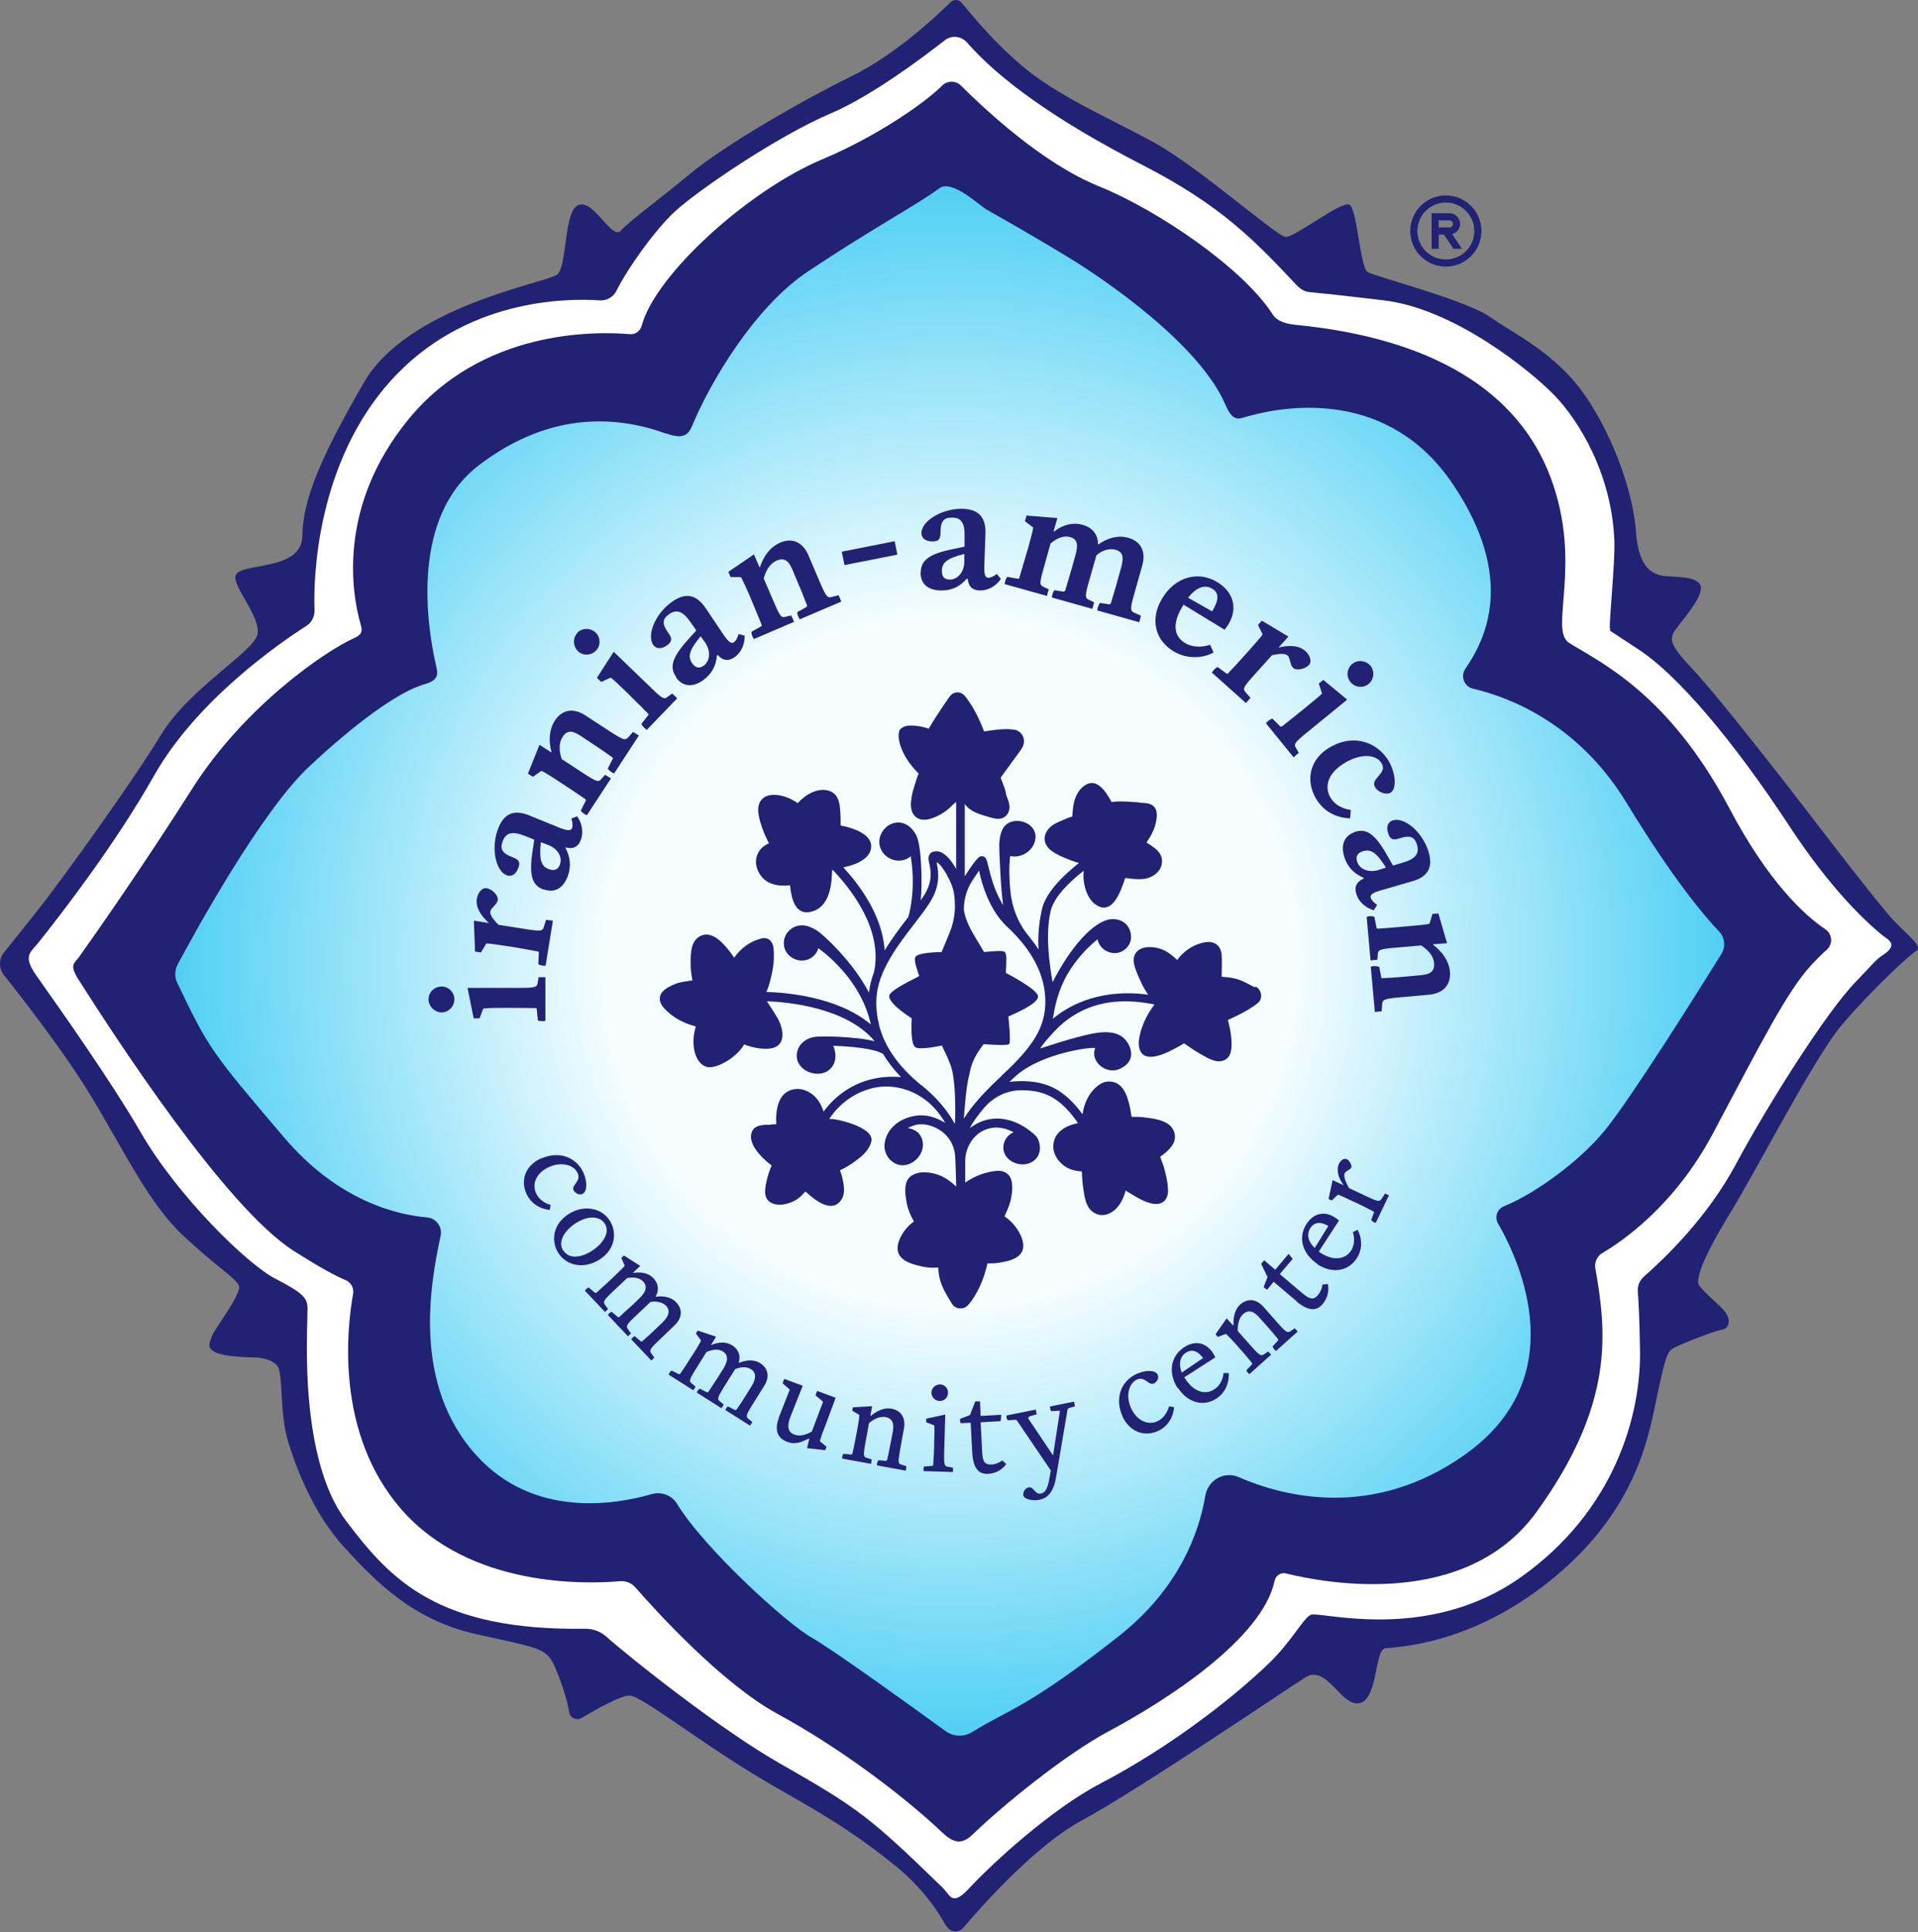 <svg width="136" height="137" viewBox="0 0 136 137" fill="none" xmlns="http://www.w3.org/2000/svg">
<rect x="0" y="0" width="136" height="137" fill="#808080" stroke="none"/>
<path d="M67.14 136.574C67.373 137.006 67.968 137.066 68.287 136.695C69.795 134.928 73.502 130.807 76.64 129.109C80.683 126.928 91.028 119.893 92.563 118.927C94.098 117.962 95.115 121.083 96.425 120.746C97.736 120.41 97.442 116.945 98.244 116.858C99.046 116.772 104.538 116.643 110.417 111.66C116.296 106.677 116.969 101.392 117.512 98.901C118.055 96.409 118.176 95.849 118.676 95.573C119.176 95.297 121.555 94.358 122.107 94.272C122.659 94.185 122.745 93.522 122.279 92.953C121.814 92.383 120.391 91.323 120.409 90.909C120.426 90.496 120.504 89.573 122.642 86.073C124.78 82.573 128.65 74.952 130.642 72.616C132.633 70.279 135.34 67.745 135.883 67.409C136.426 67.072 134.961 66.115 133.823 64.753C131.702 62.21 128.288 57.676 126.452 55.331C124.616 52.986 121.478 48.986 119.969 47.391C118.46 45.796 118.46 45.417 118.616 44.96C118.771 44.503 120.607 42.666 120.607 41.701C120.607 40.735 118.495 40.968 117.762 40.796C117.029 40.623 116.167 40.106 115.995 37.623C115.822 35.14 114.521 31.149 112.426 28.088C110.331 25.028 107.348 23.675 105.658 22.476C103.969 21.278 97.52 19.614 96.977 19.287C96.434 18.959 96.244 14.855 95.692 14.519C95.141 14.183 91.804 16.864 91.149 16.795C90.494 16.726 84.959 11.812 81.804 10.088C78.649 8.364 74.959 6.803 72.424 4.631C70.778 3.217 69.64 1.95 68.2 0.208C68.002 -0.033 67.648 -0.076 67.424 0.139C66.329 1.217 63.416 3.915 60.441 5.372C56.665 7.226 51.277 10.373 48.932 12.321C46.588 14.269 44.648 15.657 44.019 16.355C43.389 17.054 42.148 14.192 41.053 14.519C39.958 14.847 40.243 18.881 39.51 19.468C38.777 20.054 28.958 21.666 25.802 27.123C22.647 32.58 21.475 35.477 21.44 38.003C21.406 40.529 17.044 39.856 16.716 40.787C16.44 41.554 18.509 43.718 18.259 44.968C18.009 46.218 13.423 48.779 11.405 52.115C9.388 55.451 4.147 62.702 2.647 64.572C1.759 65.684 0.862 66.805 0.284 67.529C-0.095 68.004 -0.095 68.667 0.284 69.141C1.595 70.788 4.621 74.676 6.466 77.737C8.88 81.737 10.578 85.357 12.992 87.608C15.406 89.858 16.699 90.599 16.94 91.151C17.181 91.703 15.147 94.289 15.009 94.789C14.871 95.289 14.018 96.194 18.173 96.246C18.173 96.246 19.302 96.297 19.69 96.875C20.078 97.453 19.828 100.211 20.406 102.134C20.983 104.056 22.225 107.324 24.423 109.72C26.622 112.117 29.268 114.85 33.717 115.85C38.165 116.85 38.725 116.807 39.32 118.134C39.768 119.117 40.191 120.427 40.363 121.41C40.432 121.807 40.889 122.014 41.234 121.807C42.294 121.177 44.096 120.16 44.682 120.221C45.527 120.298 49.088 123.117 53.26 125.678C56.562 127.712 59.459 129.005 63.545 132.333C65.442 133.876 66.554 135.566 67.114 136.592L67.14 136.574Z" fill="#212273"/>
<path d="M66.881 133.885C67.381 134.376 67.511 135.178 68.683 133.919C70.416 132.048 74.597 128.238 78.054 126.436C82.58 124.074 87.054 120.738 89.977 117.927C91.563 116.401 92.356 114.815 92.925 114.496C93.494 114.177 101.124 116.556 107.813 111.841C114.503 107.125 116.357 100.306 116.288 95.78C116.253 93.418 116.184 92.211 116.133 91.599C116.098 91.194 116.245 90.797 116.555 90.521C118.064 89.194 121.081 86.297 123.09 82.538C125.098 78.779 129.418 71.797 131.685 69.503C132.495 68.684 132.995 68.038 133.461 67.745C134.711 66.943 133.866 66.633 133.4 66.253C132.15 65.219 129.745 62.926 126.926 58.641C122.788 52.331 118.909 47.856 116.271 46.106C113.633 44.356 114.253 44.839 114.158 44.572C114.064 44.304 114.529 39.968 114.469 38.339C114.288 33.58 111.917 29.778 110.219 28.028C108.52 26.278 103.124 21.89 98.115 21.295C95.08 20.933 93.563 20.778 92.83 20.709C92.451 20.674 92.149 20.442 91.891 20.166C88.942 17.028 86.572 14.562 81.045 11.717C74.64 8.424 70.795 5.553 68.571 3.019C68.166 2.553 67.476 2.476 66.993 2.855C65.364 4.131 61.795 6.803 58.916 8.036C55.062 9.683 49.415 13.536 47.803 15.045C46.432 16.329 44.527 18.976 43.708 20.623C43.484 21.071 43.019 21.33 42.51 21.295C40.053 21.131 32.915 21.218 27.708 26.994C22.501 32.77 22.207 40.847 22.302 43.261C22.32 43.718 22.096 44.141 21.716 44.382C19.785 45.615 13.94 49.658 10.923 54.994C8.19 59.831 4.405 64.727 2.69 66.874C2.155 67.546 1.586 67.762 2.595 69.193C4.379 71.71 7.983 76.831 9.949 80.237C12.578 84.806 17.552 89.659 19.552 90.676C22.104 91.978 21.794 92.22 21.794 93.409C21.794 94.599 21.233 103.435 24.527 107.815C27.742 112.082 31.087 115.625 41.51 115.479C42.036 115.479 42.544 115.651 42.941 115.996C44.855 117.686 51.079 122.617 55.243 124.996C60.881 128.212 61.666 128.815 66.873 133.867L66.881 133.885Z" fill="white"/>
<path d="M66.778 129.894C67.579 130.652 68.174 130.833 68.967 130.066C70.976 128.118 75.424 124.462 78.571 122.773C82.847 120.488 89.52 116.152 90.382 112.074C90.459 111.703 90.813 111.471 91.183 111.557C93.934 112.238 103.942 114.143 108.968 107.177C114.512 99.496 113.908 94.436 113.124 89.936C113.046 89.496 113.244 89.056 113.632 88.832C115.098 87.97 118.753 85.444 121.443 80.392C124.874 73.944 126.719 70.263 128.469 68.383C128.891 67.935 129.245 67.59 129.529 67.34C129.986 66.935 129.926 66.219 129.426 65.883C127.96 64.892 125.4 62.564 122.633 57.322C118.322 49.167 113.46 46.952 111.27 45.589C109.796 44.676 112.262 40.029 109.951 33.856C107.641 27.684 101.503 23.985 91.925 23.037C91.296 22.977 90.58 22.822 90.244 22.296C88.123 18.977 82.019 14.864 77.942 13.218C73.864 11.571 69.769 7.683 68.14 6.071C67.769 5.7 67.174 5.7 66.803 6.071C65.665 7.218 62.286 9.623 58.286 11.304C53.113 13.476 46.484 19.442 45.501 23.089C45.398 23.468 45.053 23.727 44.665 23.692C42.242 23.485 34.199 23.33 28.966 29.727C23.854 35.968 24.983 42.184 25.552 44.201C25.664 44.598 25.785 44.943 25.138 45.227C23.121 46.124 17.38 50.021 13.647 55.891C10.129 61.426 6.879 66.064 5.612 67.84C5.276 68.314 4.888 68.383 5.56 69.444C8.086 73.409 15.948 85.573 20.811 88.677C22.802 89.944 23.897 90.513 24.492 90.754C24.888 90.918 25.113 91.323 25.035 91.746C24.587 94.255 23.776 101.651 28.466 107.022C33.328 112.583 41.561 112.315 43.949 112.109C44.372 112.074 44.777 112.229 45.053 112.548C46.492 114.195 51.182 119.367 55.131 121.514C59.691 123.988 64.26 127.497 66.778 129.894Z" fill="#212273"/>
<path d="M47.243 30.735C48.734 31.27 48.898 30.614 49.226 29.847C50.381 27.166 53.424 21.821 57.304 19.235C61.812 16.226 65.123 14.459 66.597 13.355C67.502 12.683 69.416 14.553 69.968 14.864C71.744 15.873 73.614 16.942 75.709 18.217C78.261 19.761 85.037 24.381 86.882 28.675C87.451 30.002 87.856 29.683 88.529 29.502C91.417 28.709 98.512 27.64 103.02 34.33C107.529 41.02 105.314 45.365 103.908 47.408C103.538 47.942 103.814 48.684 104.452 48.83C106.874 49.391 111.84 51.193 115.323 56.9C118.598 62.288 120.831 64.926 121.892 66.038C122.305 66.478 122.374 67.124 122.055 67.641C120.426 70.262 115.676 77.84 113.797 80.142C111.917 82.444 108.71 84.694 106.65 85.521C106.167 85.719 105.952 86.28 106.219 86.737C107.779 89.452 111.564 97.677 103.874 103.134C97.356 107.755 91.046 106.125 87.83 104.729C86.804 104.28 85.658 104.936 85.468 106.039C85.046 108.565 83.666 112.6 79.296 116.031C72.735 121.186 71.433 121.229 68.942 122.798C68.356 123.169 67.597 123.134 67.037 122.729C64.606 120.962 59.062 116.962 57.554 116.108C55.821 115.134 49.959 109.824 48.002 106.617C47.631 106.004 46.889 105.737 46.2 105.936C43.674 106.668 37.872 107.677 33.803 103.211C29.182 98.151 30.518 91.004 31.242 87.625C31.38 86.978 30.924 86.366 30.268 86.314C28.225 86.142 24.009 85.194 20.147 80.65C15.035 74.641 14.811 74.383 12.569 69.684C12.371 69.271 12.38 68.788 12.595 68.383C13.88 65.986 18.518 57.538 21.923 54.348C25.148 51.331 28.225 49.037 30.13 48.503C31.251 48.193 31.018 47.632 30.88 47.02C30.251 44.166 29.148 36.64 33.967 32.977C39.182 29.011 43.976 29.563 47.234 30.744L47.243 30.735Z" fill="url(#paint0_radial_134_174)"/>
<path d="M88.958 69.993C88.17 69.607 87.864 69.317 86.625 69.253C86.625 68.738 86.657 68.207 86.625 67.692C86.593 67.322 86.416 66.968 86.029 66.839C85.74 66.743 85.45 66.791 85.16 66.872C84.469 67.065 83.889 67.499 83.471 68.062C83.181 67.789 82.859 67.515 82.489 67.354C81.846 67.065 80.655 66.968 80.413 67.837C80.317 68.191 80.462 68.545 80.574 68.867C80.703 69.205 80.848 69.527 81.009 69.849C81.121 70.074 81.266 70.299 81.411 70.524C79.786 70.299 77.002 70.299 74.653 72.23C74.653 72.182 74.669 72.134 74.685 72.085C74.862 70.878 75.248 69.704 75.924 68.69C76.6 67.676 77.276 67.049 77.823 66.598C77.984 67.451 79.11 67.934 79.834 67.258C80.285 66.839 80.285 66.228 80.027 65.761C79.802 65.375 79.384 65.15 78.869 65.166C77.565 65.198 75.827 67.274 74.637 69.639C74.427 68.449 74.106 66.341 74.492 64.619C74.733 63.508 76.069 62.334 76.841 61.738C76.825 61.996 76.809 62.269 76.857 62.527C76.938 63.09 77.179 63.766 77.646 64.104C78.837 64.973 79.432 63.315 79.786 62.253C80.108 62.285 80.43 62.334 80.751 62.334C81.315 62.35 81.862 62.157 82.2 61.69C82.377 61.433 82.441 61.095 82.361 60.789C82.28 60.515 82.103 60.306 81.894 60.145C81.701 60.001 81.508 59.856 81.299 59.743C81.299 59.727 81.315 59.711 81.331 59.679C81.459 59.469 81.604 59.276 81.701 59.051C81.829 58.794 81.926 58.52 81.974 58.246C82.055 57.812 82.103 57.313 81.653 57.056C81.475 56.959 81.266 56.943 81.073 56.927C80.928 56.927 80.767 56.895 80.623 56.879C80.365 56.863 80.092 56.846 79.834 56.83C79.496 56.814 79.158 56.814 78.82 56.863C78.386 56.058 77.694 55.028 76.809 55.768C76.455 56.058 76.246 56.476 76.149 56.911C76.101 57.136 76.069 57.377 76.053 57.619C76.053 57.715 76.053 57.796 76.02 57.908C75.956 57.908 75.908 57.925 75.876 57.941C75.747 57.973 75.618 58.021 75.505 58.086C75.232 58.198 74.942 58.311 74.685 58.472C74.17 58.81 73.864 59.421 74.234 59.984C74.556 60.467 75.296 60.741 75.811 60.95C76.037 61.046 76.262 61.111 76.503 61.191C75.683 61.835 74.17 63.154 73.88 64.474C73.639 65.552 73.591 66.469 73.639 67.322C73.43 66.984 73.172 66.646 72.899 66.308C72.174 65.423 71.756 64.329 71.644 63.187C71.563 62.398 71.531 61.513 71.627 60.692C72.078 60.805 72.593 60.66 72.963 60.322C73.156 60.145 73.317 59.92 73.381 59.646C73.703 58.456 72.207 57.86 71.418 58.407C71 58.697 70.887 59.276 70.855 59.824C70.839 60.226 70.968 63.122 71.129 64.184C70.501 63.154 70.227 62.044 70.083 61.433C69.97 60.95 69.906 60.709 69.616 60.709C69.455 60.709 69.326 60.709 68.409 62.125V57.007C68.699 57.394 69.021 57.538 69.326 57.667C69.568 57.764 69.809 57.828 70.05 57.908C70.356 57.989 70.726 58.118 71.032 58.021C71.499 57.86 71.66 57.394 71.547 56.943C71.499 56.75 71.418 56.557 71.354 56.38C71.338 56.299 71.322 56.219 71.306 56.139C71.257 55.929 71.177 55.72 71.096 55.511C71.064 55.414 71.016 55.318 70.984 55.221C70.984 55.189 70.968 55.157 70.952 55.141L71.756 54.031C71.917 53.805 72.078 53.596 72.239 53.371C72.416 53.129 72.609 52.888 72.609 52.55C72.609 52.276 72.464 52.003 72.239 51.858C72.062 51.745 71.917 51.729 71.708 51.713C71.434 51.681 71.177 51.697 70.903 51.713C70.533 51.745 70.147 51.81 69.777 51.858C69.455 50.989 69.037 50.152 68.474 49.412C68.329 49.219 68.152 49.09 67.894 49.09C67.637 49.09 67.46 49.219 67.315 49.412C66.977 49.895 66.655 50.378 66.333 50.877C66.172 51.118 66.028 51.375 65.883 51.617C65.883 51.617 65.867 51.649 65.85 51.665C65.545 51.552 65.223 51.488 64.901 51.456C64.547 51.424 64.129 51.424 63.855 51.681C63.549 51.971 63.678 53.403 65.142 54.851C65.014 55.076 64.869 55.656 64.788 55.897C64.724 56.09 64.676 56.283 64.644 56.492C64.612 56.718 64.563 56.975 64.595 57.2C64.628 57.603 64.837 57.973 65.255 58.086C65.513 58.15 65.77 58.118 66.028 58.037C66.462 57.892 66.848 57.683 67.202 57.394C67.395 57.233 67.765 56.846 67.798 56.863V61.61C67.427 60.95 66.945 60.355 66.382 60.355C66.189 60.355 66.044 60.419 65.947 60.532C65.786 60.725 65.834 60.982 65.899 61.256C65.995 61.722 66.14 62.43 65.593 63.364C65.513 63.508 65.4 63.669 65.287 63.83C65.4 62.849 65.368 59.968 64.966 59.212C64.676 58.665 64.145 58.198 63.437 58.343C62.874 58.456 62.423 58.971 62.359 59.534C62.23 60.757 63.694 61.465 64.579 60.709C64.949 63.01 64.499 64.715 64.402 65.021C63.855 65.729 63.244 66.534 62.729 67.386C62.568 64.892 60.926 62.72 59.8 61.497C59.977 61.449 60.138 61.416 60.315 61.368C60.878 61.191 61.602 60.853 61.747 60.226C61.908 59.534 61.313 59.115 60.766 58.874C60.379 58.713 59.993 58.584 59.607 58.536C59.607 58.118 59.607 57.699 59.559 57.281C59.51 56.718 59.317 56.187 58.69 56.042C57.933 55.865 57.113 56.332 56.566 56.943C56.244 56.718 55.89 56.541 55.52 56.444C54.94 56.299 54.2 56.267 53.878 56.879C53.605 57.41 53.878 58.198 54.055 58.729C54.184 59.099 54.345 59.437 54.522 59.791C54.329 59.872 54.168 59.984 54.007 60.129C53.589 60.548 53.492 61.175 53.733 61.706C54.152 62.688 55.085 62.865 56.019 62.768C56.115 63.734 56.389 64.892 57.483 64.651C58.722 64.377 58.963 62.961 58.995 61.899C58.995 61.819 58.995 61.674 59.044 61.674C60.299 62.977 62.632 65.89 61.972 68.931C61.795 69.398 61.667 69.897 61.618 70.38C60.444 68.127 58.303 66.196 57.917 65.971C57.467 65.697 57.048 65.52 56.533 65.649C56.019 65.777 55.616 66.244 55.584 66.775C55.487 67.95 57.016 68.577 57.789 67.676C57.901 67.547 57.982 67.386 58.03 67.226C59.044 67.982 61.136 69.832 61.747 72.632C59.382 70.637 55.632 70.364 54.345 70.331C54.393 70.203 54.442 70.074 54.49 69.961C54.763 69.06 54.956 68.111 54.844 67.177C54.779 66.743 54.474 66.421 54.007 66.534C53.203 66.727 52.527 67.226 52.06 67.901C51.851 67.596 51.626 67.29 51.368 67.016C50.934 66.534 50.29 66.019 49.614 66.389C49.019 66.727 48.986 67.467 48.97 68.062C48.97 68.384 48.97 68.706 49.019 69.012C49.035 69.173 49.067 69.35 49.099 69.511C48.986 69.527 48.23 69.623 47.941 69.736C47.651 69.849 47.2 70.058 46.991 70.299C46.669 70.653 46.75 71.088 47.039 71.425C47.635 72.118 48.472 72.552 49.34 72.777C48.986 73.871 49.18 75.287 50.048 75.625C50.692 75.867 52.205 75.03 52.768 74.049C53.347 74.29 54.232 74.451 54.796 74.306C55.777 74.032 55.536 72.874 55.117 72.15C54.908 71.796 54.667 71.442 54.442 71.088C54.425 71.055 54.393 71.023 54.377 70.991C55.761 71.039 59.993 71.393 62.021 73.823C61.232 73.63 60.395 73.566 59.591 73.517C59.237 73.501 58.883 73.485 58.513 73.485C57.869 73.485 57.354 73.485 56.871 73.952C56.469 74.354 56.356 74.998 56.694 75.497C57.129 76.14 58.207 76.35 58.802 75.851C59.285 75.448 59.317 74.805 59.14 74.29C59.124 74.242 59.092 74.193 59.076 74.145C60.363 74.193 61.989 74.338 62.616 74.724C62.954 75.287 63.372 75.835 63.887 76.366C60.846 76.124 59.124 77.814 58.4 78.812C58.303 78.522 58.175 78.232 57.982 77.975C57.612 77.476 56.984 77.138 56.356 77.219C55.198 77.379 54.989 78.618 55.037 79.713C54.892 79.713 54.747 79.713 54.602 79.745C54.522 79.745 54.442 79.745 54.361 79.745C54.104 79.761 53.83 79.777 53.605 79.906C53.251 80.115 53.186 80.566 53.299 80.92C53.363 81.113 53.46 81.322 53.573 81.483C53.782 81.788 54.039 82.062 54.313 82.303C54.442 82.416 54.57 82.529 54.715 82.625C54.57 82.979 54.442 83.333 54.361 83.719C54.232 84.299 54.087 85.071 54.796 85.329C55.343 85.538 56.067 85.329 56.55 85.007C56.759 84.862 56.936 84.669 57.113 84.476C57.821 85.136 59.028 86.069 59.671 85.039C59.961 84.588 59.832 83.961 59.72 83.478C59.687 83.301 59.607 83.14 59.559 82.979C59.945 82.786 60.315 82.577 60.653 82.32C61.136 81.966 61.618 81.563 61.779 80.952C61.876 80.598 61.618 80.292 61.216 80.051C60.54 79.632 59.462 79.391 59.076 79.343C58.979 79.343 58.899 79.343 58.802 79.326C59.205 78.715 60.138 77.605 61.779 77.17C63.421 76.736 65.223 77.363 66.349 78.667C66.607 78.972 66.848 79.294 67.025 79.616C66.317 79.182 65.625 79.005 64.966 79.101C63.533 79.31 62.745 80.26 62.713 81.257C62.713 81.756 63.002 82.239 63.453 82.481C64.306 82.931 65.32 82.207 65.432 81.322C65.48 80.936 65.352 80.517 65.046 80.26C64.869 80.115 64.547 79.986 64.354 79.986C64.563 79.874 64.805 79.777 65.062 79.729C65.545 79.664 66.044 79.777 66.575 80.083C67.267 80.485 67.701 81.241 67.733 82.046C67.781 82.979 67.798 84.122 67.798 84.122C67.492 83.832 67.154 83.575 66.784 83.398C66.14 83.108 65.223 82.947 64.595 83.382C64.016 83.8 64.193 84.766 64.306 85.361C64.402 85.811 64.579 86.214 64.805 86.6C64.563 86.777 64.338 86.986 64.145 87.244C63.839 87.662 63.501 88.322 63.71 88.853C63.936 89.448 64.772 89.657 65.336 89.786C65.786 89.883 66.092 89.899 66.526 89.867C66.575 90.896 66.88 91.427 67.492 92.425C67.749 92.844 68.345 92.892 68.667 92.506C69.342 91.717 69.793 90.607 70.018 89.577C70.292 89.577 70.549 89.577 70.823 89.529C71.37 89.448 72.158 89.303 72.448 88.772C72.738 88.257 72.4 87.533 72.094 87.099C71.933 86.874 71.756 86.664 71.547 86.487C71.45 86.407 71.338 86.31 71.225 86.246C71.306 86.069 71.37 85.908 71.45 85.731C71.579 85.425 71.676 85.12 71.724 84.782C71.788 84.412 71.804 84.009 71.708 83.655C71.579 83.205 71.161 82.979 70.71 83.011C69.889 83.076 69.101 83.382 68.441 83.848V82.336C68.441 81.29 69.085 80.292 70.099 80.019C70.211 79.986 70.324 79.97 70.437 79.954C70.903 79.906 71.386 80.019 71.869 80.276C71.466 80.453 71.161 80.855 71.145 81.306C71.096 82.239 72.207 82.786 73.011 82.464C74.041 82.03 73.784 80.839 73.414 80.501C72.448 79.6 71.354 79.214 70.356 79.326C69.713 79.391 69.181 79.68 68.763 79.986C68.988 79.552 69.326 79.085 69.761 78.57C70.437 77.766 71.418 77.283 72.464 77.299C73.06 77.299 73.719 77.379 74.315 77.653C75.296 78.088 76.037 79.037 76.439 79.632C75.57 79.793 74.717 80.276 74.685 81.241C74.669 81.853 75.055 82.4 75.554 82.722C75.908 82.947 76.31 83.028 76.712 83.06C76.728 83.526 76.761 83.993 76.841 84.444C76.922 85.023 77.05 85.699 77.614 86.005C78.273 86.375 78.965 85.989 79.368 85.425C79.577 85.12 79.722 84.766 79.818 84.412C79.85 84.428 79.882 84.444 79.915 84.476C80.14 84.605 80.365 84.749 80.591 84.878C81.105 85.168 82.055 85.65 82.57 85.136C82.859 84.846 82.843 84.395 82.795 84.025C82.763 83.687 82.682 83.349 82.602 83.028C82.522 82.674 82.377 82.352 82.264 82.014C82.522 81.837 82.763 81.644 82.956 81.418C83.181 81.161 83.342 80.871 83.31 80.517C83.278 80.147 83.069 79.841 82.763 79.648C82.312 79.375 81.717 79.294 81.202 79.23C80.88 79.182 80.558 79.182 80.236 79.182C80.188 78.86 80.14 78.554 80.059 78.248C79.931 77.766 79.77 77.235 79.351 76.913C79.078 76.704 78.74 76.639 78.402 76.704C78.112 76.768 77.855 76.945 77.646 77.154C77.276 77.492 77.034 77.959 76.889 78.425C76.825 78.618 76.793 78.812 76.761 79.005C76.294 78.361 75.538 77.492 74.556 77.058C73.558 76.607 72.4 76.607 71.579 76.704C71.74 76.559 71.885 76.414 72.03 76.285C73.735 74.757 77.131 74.225 77.662 74.306C77.26 75.239 78.45 76.269 79.464 75.754C79.77 75.593 80.043 75.384 80.156 75.046C80.285 74.692 80.156 74.225 79.947 73.92C79.239 72.793 77.63 73.228 76.584 73.485C75.618 73.727 74.685 74.049 73.751 74.338C73.928 74.081 74.106 73.839 74.508 73.405C77.034 70.46 80.301 70.911 81.862 71.216C81.572 71.603 81.315 72.021 81.121 72.472C81.009 72.745 80.896 73.035 80.832 73.34C80.751 73.694 80.687 74.113 80.832 74.451C81.154 75.32 82.409 74.805 83.101 74.451C83.406 74.29 83.889 74.032 83.954 73.968C84.308 74.209 84.662 74.467 85.032 74.676C85.498 74.933 86.142 75.384 86.705 75.207C87.349 75.014 87.349 74.29 87.317 73.759C87.301 73.453 87.252 73.131 87.188 72.826C87.156 72.697 87.124 72.552 87.091 72.423C87.091 72.391 87.075 72.359 87.059 72.327C87.14 72.262 88.411 71.763 89.2 71.104C89.57 70.798 89.457 70.17 89.055 69.961L88.958 69.993ZM65.368 76.977C63.742 75.658 62.745 74.258 62.343 72.729C62.31 72.552 62.278 72.359 62.23 72.198C62.149 71.715 62.117 71.232 62.149 70.718C62.278 68.819 63.678 67 64.805 65.536C65.287 64.908 65.738 64.329 66.044 63.798C66.703 62.656 66.526 61.738 66.43 61.239C66.43 61.207 66.43 61.175 66.414 61.127C66.687 61.256 67.041 61.803 67.347 62.43C67.588 62.929 67.701 63.46 67.701 64.007C67.701 64.007 67.781 64.78 67.476 65.745C67.347 66.147 66.848 67.274 66.768 67.499C66.607 67.499 65.094 67.531 64.917 67.837C64.756 68.095 65.078 68.835 65.175 69.205C64.982 69.334 63.051 70.203 63.051 70.621C63.051 71.152 64.257 71.941 64.644 72.198C64.644 72.423 64.531 74.032 64.917 74.258C65.239 74.451 66.639 74.161 66.784 74.129C67.025 74.628 67.267 75.111 67.444 75.641C67.83 76.832 67.733 79.777 67.701 79.68C67.267 78.876 66.543 77.927 65.368 76.961V76.977ZM71.032 76.269C69.777 77.428 68.892 78.425 68.345 79.31C68.345 79.31 68.474 77.331 68.65 76.543C68.876 75.497 68.94 75.094 69.745 74.032C69.809 74.032 71.37 74.161 71.547 74.032C71.708 73.904 71.499 72.069 71.499 72.069C71.772 71.941 73.607 71.2 73.607 70.653C73.607 70.154 71.386 69.012 71.322 68.98C71.354 68.127 71.418 67.612 71.225 67.483C71.048 67.37 70.404 67.451 69.777 67.499C69.407 66.856 68.988 66.244 68.683 65.584C68.345 64.828 68.345 64.458 68.345 64.458C68.345 63.75 68.554 63.042 68.94 62.446C69.117 62.173 69.423 61.722 69.423 61.722C69.423 61.722 69.857 64.265 71.402 65.697C73.301 67.451 74.122 69.269 74.122 71.007C74.122 72.745 73.365 74.113 71.016 76.269H71.032Z" fill="#212273"/>
<path d="M30.384 70.846C30.384 70.379 30.771 69.945 31.318 69.945C31.817 69.945 32.219 70.363 32.219 70.846C32.219 71.361 31.801 71.779 31.318 71.779C30.819 71.779 30.384 71.345 30.384 70.846ZM38.141 72.326L38.06 71.57C38.06 71.474 38.044 71.474 37.931 71.474C37.175 71.457 36.049 71.457 35.968 71.457C35.727 71.457 34.713 71.457 34.488 71.49C34.348 71.49 34.273 71.5 34.263 71.522L34.005 72.198H33.587L33.152 70.041H36.886C37.98 70.041 38.076 69.977 38.125 69.687L38.189 69.285H38.672V72.375C38.559 72.407 38.302 72.423 38.125 72.343L38.141 72.326Z" fill="#212273"/>
<path d="M38.173 68.336L38.206 67.579C38.206 67.483 38.206 67.467 38.093 67.451C37.691 67.37 36.902 67.242 36.387 67.145C36.049 67.097 34.923 66.92 34.697 66.904C34.558 66.893 34.483 66.893 34.472 66.904L34.102 67.531L33.684 67.467L33.603 65.278L34.633 65.439V65.407C34.07 64.892 33.716 64.313 33.812 63.718C33.877 63.347 34.134 62.913 34.52 62.977C34.842 63.026 35.341 63.444 35.293 63.814C35.245 64.136 34.81 64.361 34.762 64.635C34.73 64.876 35.019 65.246 35.341 65.568L37.288 65.874C38.383 66.051 38.479 66.003 38.559 65.729L38.72 65.214L39.203 65.278L38.688 68.465C38.576 68.481 38.318 68.465 38.157 68.352L38.173 68.336Z" fill="#212273"/>
<path d="M38.543 63.074C37.755 62.784 37.497 62.124 37.755 60.386L37.883 59.534L37.208 59.26C36.306 58.906 35.856 59.035 35.631 59.678C35.438 60.225 35.631 60.515 36.371 60.789C36.805 60.95 36.902 61.143 36.757 61.529C36.596 61.98 36.274 62.189 35.936 62.06C35.18 61.786 34.794 60.209 35.293 58.826C35.695 57.699 36.419 57.345 37.562 57.828L39.702 58.697C40.233 58.906 40.49 58.922 40.571 58.697C40.619 58.552 40.603 58.262 40.506 58.037L40.925 57.876C41.279 58.375 41.375 59.003 41.198 59.517C41.005 60.048 40.651 60.225 40.104 60.081V60.129C40.442 60.773 40.506 61.416 40.265 62.108C39.943 62.977 39.332 63.331 38.559 63.058L38.543 63.074ZM39.702 61.304C39.895 60.773 39.557 60.177 38.897 59.92L38.35 59.711C38.221 60.966 38.366 61.432 38.929 61.626C39.316 61.77 39.573 61.642 39.702 61.304Z" fill="#212273"/>
<path d="M43.097 54.497L43.435 53.821C43.484 53.74 43.468 53.724 43.387 53.676C42.695 53.177 42.148 52.823 41.569 52.437L41.279 52.244C40.796 51.922 40.281 51.616 39.895 52.244C39.557 52.775 39.686 53.386 39.831 53.821L41.408 54.851C42.325 55.446 42.438 55.462 42.631 55.237L42.904 54.931L43.323 55.189L41.617 57.796C41.504 57.763 41.279 57.635 41.182 57.474L41.52 56.798C41.569 56.701 41.553 56.701 41.472 56.637C41.182 56.428 39.654 55.414 39.638 55.414C39.75 55.478 38.962 54.964 38.592 54.754C38.474 54.69 38.404 54.658 38.383 54.658L37.787 55.076L37.433 54.851L38.254 52.807L39.075 53.338L39.107 53.306C39.042 53.129 38.753 51.986 39.348 51.085C39.799 50.394 40.571 50.104 41.52 50.731L43.323 51.906C44.24 52.502 44.352 52.502 44.578 52.244L44.883 51.89L45.302 52.147L43.548 54.835C43.435 54.803 43.21 54.674 43.114 54.513L43.097 54.497Z" fill="#212273"/>
<path d="M40.941 44.858C41.263 44.52 41.858 44.488 42.244 44.858C42.598 45.212 42.598 45.791 42.26 46.129C41.89 46.499 41.311 46.499 40.973 46.161C40.619 45.807 40.603 45.212 40.957 44.858H40.941ZM45.479 51.327L45.945 50.731C46.01 50.651 46.01 50.635 45.929 50.571C45.398 50.023 44.593 49.251 44.545 49.187C44.368 49.026 43.644 48.318 43.467 48.173C43.36 48.087 43.301 48.044 43.29 48.044L42.63 48.35L42.325 48.06L43.515 46.21L46.203 48.8C46.991 49.573 47.104 49.589 47.329 49.412L47.667 49.17L48.021 49.508L45.865 51.745C45.768 51.697 45.559 51.52 45.495 51.343L45.479 51.327Z" fill="#212273"/>
<path d="M47.957 48.012C47.458 47.336 47.619 46.644 48.794 45.341L49.373 44.697L48.955 44.102C48.408 43.313 47.957 43.168 47.41 43.571C46.943 43.908 46.943 44.263 47.41 44.906C47.684 45.276 47.635 45.502 47.313 45.743C46.927 46.033 46.541 46.017 46.332 45.743C45.849 45.083 46.412 43.571 47.603 42.702C48.569 41.994 49.357 42.106 50.049 43.136L51.336 45.051C51.658 45.518 51.867 45.663 52.044 45.534C52.173 45.437 52.318 45.196 52.366 44.955L52.801 45.067C52.817 45.679 52.559 46.258 52.109 46.58C51.658 46.902 51.256 46.853 50.886 46.435L50.837 46.467C50.773 47.207 50.467 47.77 49.888 48.205C49.148 48.752 48.424 48.704 47.941 48.044L47.957 48.012ZM49.904 47.191C50.355 46.853 50.403 46.177 50.017 45.582L49.679 45.115C48.874 46.081 48.746 46.547 49.084 47.03C49.325 47.368 49.598 47.416 49.904 47.191Z" fill="#212273"/>
<path d="M56.518 43.41L57.178 43.04C57.178 43.04 57.258 42.975 57.21 42.879C56.904 42.09 56.663 41.495 56.373 40.835L56.244 40.513C56.019 39.982 55.761 39.451 55.086 39.741C54.506 39.982 54.281 40.578 54.152 41.012L54.893 42.734C55.327 43.748 55.424 43.812 55.697 43.732L56.099 43.635L56.309 44.086L53.46 45.309C53.396 45.228 53.267 44.987 53.283 44.794L53.943 44.423C54.04 44.375 54.024 44.359 53.992 44.263C53.863 43.925 53.155 42.235 53.155 42.235C53.203 42.348 52.833 41.495 52.64 41.109C52.575 40.98 52.538 40.916 52.527 40.916H51.803L51.642 40.545L53.46 39.306L53.847 40.208H53.895C53.943 39.998 54.329 38.888 55.327 38.47C56.083 38.148 56.888 38.341 57.322 39.371L58.159 41.334C58.594 42.348 58.69 42.412 59.012 42.316L59.463 42.203L59.656 42.654L56.711 43.909C56.647 43.828 56.518 43.587 56.534 43.394L56.518 43.41Z" fill="#212273"/>
<path d="M59.688 39.114L63.437 38.373L63.63 39.323L59.881 40.063L59.688 39.114Z" fill="#212273"/>
<path d="M65.288 40.61C65.288 39.757 65.819 39.29 67.541 38.936L68.394 38.759V38.035C68.426 37.069 68.152 36.683 67.476 36.699C66.897 36.699 66.688 36.973 66.688 37.778C66.688 38.244 66.527 38.389 66.125 38.389C65.642 38.389 65.336 38.164 65.336 37.794C65.336 36.989 66.672 36.088 68.152 36.072C69.343 36.072 69.922 36.619 69.874 37.858L69.793 40.159C69.777 40.722 69.858 40.964 70.083 40.964C70.228 40.964 70.501 40.851 70.678 40.69L70.968 41.044C70.63 41.559 70.067 41.865 69.52 41.865C68.957 41.865 68.667 41.591 68.619 41.028H68.554C68.072 41.591 67.492 41.865 66.752 41.865C65.819 41.865 65.272 41.414 65.272 40.577L65.288 40.61ZM67.348 41.092C67.911 41.092 68.361 40.561 68.377 39.853V39.274C67.154 39.58 66.784 39.886 66.784 40.481C66.784 40.899 66.977 41.092 67.348 41.092Z" fill="#212273"/>
<path d="M78 42.75L78.644 42.846C78.644 42.846 78.74 42.846 78.773 42.75C79.03 41.913 79.207 41.318 79.384 40.642L79.481 40.304C79.674 39.596 79.69 39.145 79.111 38.984C78.547 38.824 78.049 39.113 77.743 39.371L77.212 41.237C76.906 42.299 76.954 42.412 77.212 42.525L77.582 42.702L77.453 43.168L74.589 42.364C74.589 42.251 74.637 41.994 74.766 41.849L75.409 41.945C75.409 41.945 75.506 41.945 75.538 41.849C75.779 41.012 75.973 40.417 76.15 39.741L76.246 39.403C76.439 38.711 76.455 38.244 75.892 38.083C75.329 37.922 74.814 38.26 74.492 38.534L73.993 40.32C73.688 41.382 73.72 41.479 73.993 41.608L74.364 41.785L74.235 42.251L71.242 41.414C71.242 41.302 71.306 41.044 71.419 40.899L72.159 41.028C72.255 41.044 72.272 41.028 72.288 40.932C72.513 40.191 72.883 38.888 72.915 38.807C72.947 38.663 73.157 37.955 73.221 37.617C73.253 37.477 73.264 37.402 73.253 37.392L72.674 36.957L72.787 36.555L74.975 36.732L74.701 37.681H74.75C74.878 37.569 75.747 36.909 76.777 37.214C77.405 37.392 77.855 37.842 77.855 38.582H77.92C78.049 38.486 78.966 37.826 80.012 38.132C80.8 38.357 81.299 39.001 80.993 40.095L80.414 42.155C80.108 43.217 80.156 43.329 80.462 43.458L80.897 43.651L80.784 44.118L77.807 43.281C77.807 43.168 77.871 42.911 77.984 42.766L78 42.75Z" fill="#212273"/>
<path d="M82.425 42.397C83.327 40.916 84.952 40.433 86.336 41.286C87.591 42.059 87.848 43.394 86.835 44.649L83.906 42.863V42.895C83.117 44.15 83.198 45.084 84.019 45.583C84.566 45.92 85.274 45.904 85.805 45.711L86.046 46.258C85.386 46.645 84.228 46.789 83.214 46.178C81.878 45.373 81.524 43.861 82.425 42.397ZM85.95 43.346C86.448 42.525 86.448 42.026 85.95 41.737C85.418 41.415 84.807 41.656 84.244 42.38L85.95 43.346Z" fill="#212273"/>
<path d="M86.335 47.288L86.947 47.739C87.027 47.803 87.043 47.787 87.108 47.706C87.381 47.417 87.945 46.821 88.282 46.435C88.508 46.178 89.264 45.325 89.409 45.148C89.495 45.041 89.532 44.976 89.522 44.955L89.2 44.311L89.473 44.005L91.356 45.132L90.664 45.904H90.696C91.436 45.727 92.112 45.759 92.563 46.162C92.853 46.419 93.062 46.87 92.804 47.159C92.579 47.401 91.951 47.594 91.694 47.352C91.453 47.143 91.501 46.644 91.292 46.467C91.115 46.306 90.632 46.355 90.197 46.451L88.878 47.916C88.138 48.736 88.122 48.849 88.315 49.074L88.669 49.477L88.347 49.847L85.933 47.69C85.981 47.594 86.142 47.385 86.319 47.304L86.335 47.288Z" fill="#212273"/>
<path d="M90.23 50.957L90.761 51.488C90.761 51.488 90.841 51.552 90.921 51.488C91.517 51.021 92.386 50.313 92.45 50.265C92.643 50.104 93.416 49.477 93.593 49.316C93.7 49.219 93.748 49.165 93.738 49.155L93.512 48.463L93.834 48.205L95.524 49.605L92.627 51.971C91.774 52.663 91.742 52.775 91.887 53.017L92.096 53.371L91.726 53.693L89.763 51.279C89.827 51.182 90.02 51.005 90.213 50.957H90.23ZM97.181 47.208C97.471 47.562 97.455 48.157 97.036 48.495C96.65 48.817 96.071 48.736 95.765 48.366C95.427 47.964 95.508 47.385 95.878 47.079C96.264 46.757 96.859 46.821 97.181 47.208Z" fill="#212273"/>
<path d="M94.365 52.952C96.055 51.987 97.729 52.678 98.485 53.982C98.968 54.835 99.048 55.945 98.597 56.203C98.292 56.38 97.713 56.17 97.503 55.816C97.133 55.173 98.404 54.867 97.97 54.127C97.6 53.483 96.554 53.403 95.427 54.046C94.237 54.722 93.85 55.688 94.333 56.541C94.639 57.072 95.202 57.345 95.781 57.425L95.733 58.021C95.073 58.005 93.963 57.747 93.303 56.605C92.579 55.35 92.821 53.821 94.349 52.952H94.365Z" fill="#212273"/>
<path d="M96.055 58.986C96.859 58.713 97.471 59.083 98.34 60.611L98.774 61.368L99.482 61.159C100.399 60.885 100.673 60.499 100.464 59.855C100.287 59.308 99.949 59.196 99.193 59.453C98.758 59.598 98.565 59.485 98.436 59.099C98.275 58.632 98.404 58.278 98.758 58.166C99.531 57.908 100.802 58.906 101.268 60.306C101.639 61.448 101.301 62.172 100.094 62.494L97.873 63.138C97.326 63.299 97.117 63.444 97.197 63.669C97.246 63.814 97.439 64.023 97.648 64.152L97.406 64.538C96.811 64.361 96.344 63.926 96.183 63.411C96.007 62.88 96.183 62.526 96.698 62.285V62.237C96.007 61.947 95.556 61.48 95.331 60.788C95.041 59.904 95.314 59.244 96.087 58.986H96.055ZM96.232 61.094C96.409 61.641 97.036 61.883 97.728 61.69L98.275 61.513C97.6 60.434 97.197 60.177 96.634 60.354C96.232 60.483 96.119 60.74 96.232 61.094Z" fill="#212273"/>
<path d="M97.793 68.529L97.937 69.269C97.953 69.365 97.969 69.365 98.066 69.349C98.903 69.317 99.563 69.253 100.255 69.188L100.592 69.156C101.172 69.108 101.751 69.028 101.687 68.303C101.638 67.676 101.14 67.273 100.769 67.032L98.903 67.193C97.809 67.29 97.728 67.354 97.696 67.644L97.664 68.046L97.181 68.094L96.907 65.005C97.004 64.956 97.278 64.924 97.455 65.005L97.599 65.745C97.615 65.841 97.632 65.841 97.728 65.841C98.082 65.825 99.917 65.664 99.917 65.664C99.788 65.664 100.721 65.6 101.156 65.536C101.295 65.514 101.365 65.498 101.365 65.487L101.574 64.795L101.992 64.763L102.604 66.871L101.622 66.952V67C101.783 67.097 102.717 67.821 102.813 68.899C102.877 69.719 102.459 70.411 101.333 70.524L99.192 70.717C98.098 70.814 98.018 70.894 98.002 71.232L97.969 71.699L97.487 71.747L97.197 68.545C97.294 68.496 97.567 68.464 97.744 68.545L97.793 68.529Z" fill="#212273"/>
<path d="M38.414 82.126C39.605 81.595 40.86 82.013 41.375 83.156C41.648 83.783 41.648 84.491 41.294 84.652C41.053 84.765 40.763 84.572 40.667 84.379C40.506 84.009 41.23 83.767 40.956 83.172C40.715 82.609 39.846 82.335 38.945 82.737C38.06 83.124 37.69 83.912 38.012 84.604C38.253 85.151 38.8 85.36 39.041 85.425L38.993 85.779C38.864 85.779 37.803 85.682 37.32 84.62C36.901 83.687 37.239 82.625 38.398 82.11L38.414 82.126Z" fill="#212273"/>
<path d="M40.33 86.069C41.408 85.393 42.663 85.634 43.242 86.551C43.773 87.388 43.629 88.611 42.486 89.319C41.408 89.995 40.169 89.754 39.59 88.836C39.059 88 39.187 86.793 40.33 86.069ZM39.944 88.659C40.298 89.223 41.07 89.239 41.939 88.708C42.776 88.177 43.275 87.372 42.888 86.761C42.55 86.23 41.746 86.149 40.845 86.712C40.008 87.243 39.541 88.048 39.928 88.659H39.944Z" fill="#212273"/>
<path d="M44.996 94.726L45.43 95.096C45.43 95.096 45.495 95.128 45.543 95.096C46.042 94.661 46.251 94.452 46.476 94.243L46.959 93.776C47.474 93.294 47.522 92.891 47.233 92.585C46.927 92.264 46.428 92.264 46.138 92.296L44.996 93.374C44.4 93.937 44.384 94.034 44.529 94.243L44.738 94.533L44.529 94.742L43.097 93.229C43.097 93.229 43.226 93.052 43.37 93.004L43.805 93.374C43.805 93.374 43.869 93.406 43.918 93.374C44.384 92.923 44.626 92.73 44.851 92.521L45.334 92.055C45.849 91.572 45.897 91.169 45.607 90.864C45.269 90.51 44.754 90.574 44.481 90.606L43.37 91.652C42.775 92.215 42.759 92.312 42.904 92.521L43.113 92.811L42.904 93.02L41.472 91.507C41.472 91.507 41.6 91.33 41.745 91.282L42.18 91.652C42.18 91.652 42.244 91.684 42.292 91.652C42.711 91.282 43 91.008 43.226 90.799L43.483 90.558C43.837 90.22 43.934 90.124 44.191 89.866C44.288 89.769 44.288 89.753 44.288 89.721L44.062 89.19L44.239 89.013L45.398 89.753L44.899 90.22V90.252C45.092 90.22 45.833 90.107 46.331 90.622C46.605 90.912 46.798 91.379 46.492 91.91L46.525 91.942C46.685 91.91 47.458 91.813 47.957 92.344C48.294 92.698 48.504 93.326 47.828 93.969L46.653 95.096C46.058 95.659 46.042 95.756 46.187 95.965L46.396 96.254L46.187 96.464L44.754 94.951C44.754 94.951 44.883 94.774 45.028 94.726H44.996Z" fill="#212273"/>
<path d="M51.61 99.715L52.125 99.972C52.125 99.972 52.189 99.988 52.237 99.924C52.608 99.393 52.768 99.119 52.929 98.862L53.283 98.298C53.654 97.703 53.605 97.301 53.251 97.075C52.865 96.834 52.398 96.963 52.125 97.075L51.288 98.411C50.853 99.119 50.853 99.2 51.047 99.36L51.32 99.586L51.159 99.843L49.405 98.733C49.405 98.733 49.486 98.524 49.614 98.459L50.129 98.717C50.129 98.717 50.194 98.733 50.242 98.668C50.596 98.121 50.773 97.864 50.934 97.606L51.288 97.043C51.658 96.448 51.626 96.046 51.256 95.82C50.837 95.563 50.355 95.756 50.097 95.853L49.293 97.14C48.858 97.848 48.858 97.928 49.051 98.089L49.325 98.314L49.164 98.572L47.41 97.462C47.41 97.462 47.49 97.252 47.619 97.172L48.134 97.429C48.134 97.429 48.198 97.445 48.247 97.381C48.569 96.915 48.778 96.577 48.939 96.319L49.132 96.029C49.389 95.627 49.47 95.498 49.647 95.177C49.711 95.048 49.711 95.032 49.695 95.016L49.341 94.549L49.47 94.34L50.773 94.774L50.419 95.354H50.451C50.612 95.289 51.304 95 51.916 95.386C52.254 95.595 52.559 95.997 52.382 96.593L52.431 96.625C52.575 96.544 53.316 96.271 53.911 96.657C54.329 96.915 54.683 97.478 54.184 98.266L53.316 99.65C52.881 100.358 52.881 100.439 53.074 100.599L53.348 100.825L53.187 101.082L51.433 99.972C51.433 99.972 51.513 99.763 51.642 99.698L51.61 99.715Z" fill="#212273"/>
<path d="M55.198 100.567L55.987 98.556C55.987 98.556 55.987 98.524 55.987 98.507L55.504 98.089C55.504 97.977 55.552 97.88 55.617 97.767L56.92 98.25L56.051 100.439C55.794 101.082 55.842 101.533 56.325 101.71C56.743 101.871 57.177 101.71 57.563 101.501L58.352 99.409C58.352 99.409 58.352 99.376 58.336 99.36L57.837 98.942C57.837 98.829 57.885 98.733 57.95 98.62L59.253 99.103L58.513 101.098C58.336 101.549 58.32 101.581 58.175 102.032C58.143 102.128 58.132 102.182 58.143 102.193L58.609 102.579L58.513 102.82L57.226 102.675L57.386 101.999H57.354C57.145 102.048 56.55 102.514 55.81 102.225C55.407 102.08 54.796 101.662 55.23 100.519L55.198 100.567Z" fill="#212273"/>
<path d="M62.262 103.528L62.825 103.576C62.825 103.576 62.889 103.576 62.906 103.496C63.05 102.884 63.099 102.563 63.163 102.257L63.292 101.597C63.356 101.243 63.469 100.599 62.793 100.471C62.326 100.39 61.844 100.696 61.618 100.905L61.345 102.402C61.2 103.222 61.232 103.303 61.474 103.367L61.811 103.48L61.763 103.786L59.719 103.415C59.719 103.335 59.719 103.19 59.8 103.077L60.363 103.126C60.363 103.126 60.428 103.126 60.444 103.045C60.54 102.659 60.637 102.112 60.701 101.806L60.765 101.468C60.846 101.002 60.878 100.857 60.926 100.487C60.926 100.342 60.926 100.326 60.926 100.31L60.428 100.02L60.476 99.779L61.844 99.698L61.715 100.374H61.763C61.908 100.261 62.503 99.746 63.227 99.875C63.71 99.972 64.257 100.342 64.096 101.275L63.807 102.884C63.662 103.705 63.694 103.786 63.935 103.85L64.273 103.963L64.225 104.268L62.181 103.898C62.181 103.818 62.181 103.673 62.278 103.56L62.262 103.528Z" fill="#212273"/>
<path d="M65.546 103.979L66.109 103.93C66.109 103.93 66.173 103.93 66.173 103.834C66.221 103.174 66.221 102.868 66.237 102.563V102.209C66.254 101.726 66.27 101.581 66.254 101.211C66.254 101.066 66.254 101.05 66.221 101.05L65.674 100.841V100.583L67.026 100.294L66.946 103.062C66.93 103.882 66.978 103.963 67.219 103.995L67.573 104.059V104.365L65.497 104.301C65.481 104.22 65.465 104.075 65.529 103.947L65.546 103.979ZM66.656 98.154C66.962 98.154 67.235 98.411 67.219 98.765C67.219 99.087 66.946 99.344 66.624 99.328C66.286 99.328 66.044 99.039 66.044 98.733C66.044 98.411 66.334 98.154 66.656 98.154Z" fill="#212273"/>
<path d="M68.941 103.013L68.828 100.873L68.104 100.905C68.088 100.793 68.072 100.728 68.072 100.599L68.78 100.326L69.15 99.36H69.488L69.536 100.39L71.001 100.31L70.952 100.76L69.536 100.841L69.633 102.756C69.665 103.432 69.697 103.866 70.292 103.834C70.534 103.834 70.84 103.721 71.065 103.544L71.355 103.802C71.242 103.946 70.856 104.461 70.051 104.494C69.52 104.526 69.005 104.252 68.941 102.997V103.013Z" fill="#212273"/>
<path d="M72.561 106.006C72.529 105.813 72.674 105.508 72.931 105.459C73.317 105.379 73.365 105.974 73.8 105.894C74.234 105.813 74.331 105.282 74.46 104.558L74.508 104.252L72.094 100.696C72.094 100.696 72.046 100.664 72.03 100.664L71.451 100.696C71.386 100.6 71.354 100.487 71.37 100.358L73.446 99.94L73.51 100.278L73.092 100.39C72.899 100.455 72.883 100.503 72.963 100.648L74.669 103.19L75.152 100.069C75.152 100.069 75.152 100.02 75.103 100.02L74.54 100.053C74.476 99.956 74.444 99.843 74.46 99.715L76.165 99.377L76.214 99.715L75.811 99.827C75.811 99.827 75.715 99.876 75.699 99.924L74.878 104.767C74.653 106.135 73.945 106.296 73.639 106.344C73.285 106.409 72.625 106.344 72.545 105.99L72.561 106.006Z" fill="#212273"/>
<path d="M79.593 100.406C79.046 99.216 79.432 97.944 80.591 97.413C81.218 97.124 81.926 97.124 82.087 97.462C82.2 97.703 82.023 98.009 81.814 98.089C81.443 98.266 81.186 97.542 80.607 97.816C80.06 98.073 79.786 98.942 80.204 99.843C80.607 100.728 81.395 101.082 82.087 100.76C82.618 100.503 82.827 99.956 82.892 99.714L83.246 99.763C83.246 99.891 83.165 100.969 82.119 101.452C81.186 101.887 80.124 101.565 79.577 100.406H79.593Z" fill="#212273"/>
<path d="M83.519 98.444C82.843 97.414 82.94 96.191 83.97 95.515C84.838 94.952 85.707 95.225 86.174 96.239L83.97 97.655L84.05 97.768C84.645 98.685 85.466 98.926 86.094 98.508C86.609 98.186 86.737 97.607 86.754 97.349H87.124C87.14 97.462 87.204 98.54 86.239 99.168C85.337 99.747 84.227 99.474 83.535 98.411L83.519 98.444ZM85.305 96.287C84.951 95.788 84.517 95.627 84.098 95.901C83.648 96.191 83.567 96.722 83.793 97.317L85.305 96.287Z" fill="#212273"/>
<path d="M90.229 95.466L90.616 95.048C90.616 95.048 90.664 94.984 90.616 94.935C90.213 94.453 90.004 94.195 89.795 93.97L89.344 93.471C89.103 93.198 88.668 92.715 88.154 93.165C87.8 93.487 87.751 94.05 87.767 94.372L88.781 95.515C89.328 96.126 89.425 96.158 89.634 96.013L89.924 95.82L90.133 96.046L88.588 97.43C88.588 97.43 88.411 97.285 88.379 97.156L88.765 96.738C88.765 96.738 88.813 96.673 88.765 96.625C88.524 96.319 88.154 95.885 87.944 95.659L87.719 95.402C87.397 95.048 87.301 94.935 87.043 94.678C86.947 94.581 86.931 94.565 86.898 94.581L86.351 94.79L86.19 94.597L86.979 93.471L87.43 93.97L87.462 93.938C87.462 93.761 87.413 92.956 87.96 92.473C88.331 92.151 88.958 91.958 89.586 92.65L90.664 93.873C91.211 94.485 91.308 94.517 91.517 94.372L91.806 94.179L92.016 94.404L90.471 95.788C90.471 95.788 90.294 95.643 90.262 95.515L90.229 95.466Z" fill="#212273"/>
<path d="M91.951 92.264L90.31 90.88L89.843 91.443C89.747 91.379 89.699 91.347 89.602 91.25L89.876 90.542L89.425 89.609L89.634 89.351L90.423 90.027L91.372 88.901L91.662 89.255L90.745 90.333L92.209 91.572C92.724 92.006 93.062 92.28 93.448 91.829C93.609 91.636 93.754 91.347 93.77 91.073L94.156 91.041C94.188 91.218 94.301 91.845 93.77 92.473C93.432 92.875 92.885 93.068 91.919 92.264H91.951Z" fill="#212273"/>
<path d="M93.431 89.625C92.401 88.949 91.983 87.791 92.643 86.777C93.206 85.908 94.123 85.811 94.944 86.535L93.512 88.74L93.624 88.82C94.542 89.416 95.379 89.303 95.797 88.676C96.119 88.177 96.006 87.597 95.926 87.356L96.263 87.195C96.328 87.308 96.827 88.257 96.199 89.223C95.604 90.124 94.477 90.333 93.415 89.641L93.431 89.625ZM94.188 86.922C93.657 86.6 93.206 86.632 92.916 87.067C92.627 87.517 92.755 88.032 93.222 88.483L94.188 86.922Z" fill="#212273"/>
<path d="M97.23 86.503L97.423 85.972C97.423 85.972 97.423 85.908 97.358 85.875C96.779 85.57 96.505 85.441 96.232 85.312L95.91 85.167C95.476 84.958 95.347 84.894 95.009 84.749C94.88 84.701 94.864 84.701 94.848 84.717L94.43 85.119L94.204 85.006L94.494 83.671L95.25 84.025V83.993C94.912 83.542 94.735 82.963 94.945 82.512C95.089 82.207 95.347 82.11 95.508 82.19C95.653 82.255 95.894 82.609 95.814 82.786C95.749 82.931 95.427 83.011 95.347 83.188C95.25 83.397 95.443 83.88 95.653 84.234L96.988 84.862C97.728 85.216 97.825 85.2 97.97 84.99L98.211 84.62L98.485 84.749L97.551 86.696C97.471 86.696 97.342 86.632 97.246 86.519L97.23 86.503Z" fill="#212273"/>
<path d="M102.521 13.856C102.022 13.856 101.534 14.004 101.12 14.282C100.705 14.559 100.381 14.953 100.191 15.414C100 15.875 99.95 16.382 100.047 16.871C100.144 17.36 100.385 17.81 100.737 18.163C101.09 18.516 101.54 18.756 102.029 18.853C102.518 18.951 103.026 18.901 103.486 18.71C103.947 18.519 104.341 18.195 104.619 17.78C104.896 17.366 105.044 16.878 105.044 16.379C105.044 15.71 104.778 15.068 104.305 14.595C103.832 14.122 103.19 13.856 102.521 13.856ZM102.521 18.397C102.122 18.397 101.732 18.279 101.4 18.057C101.068 17.835 100.809 17.52 100.657 17.151C100.504 16.783 100.464 16.377 100.542 15.985C100.62 15.594 100.812 15.234 101.094 14.952C101.376 14.67 101.736 14.478 102.127 14.4C102.519 14.322 102.925 14.362 103.293 14.515C103.662 14.667 103.977 14.926 104.199 15.258C104.421 15.59 104.539 15.98 104.539 16.379C104.539 16.914 104.327 17.428 103.948 17.806C103.57 18.184 103.056 18.397 102.521 18.397Z" fill="#212273"/>
<path d="M103.53 15.874C103.53 15.674 103.45 15.481 103.308 15.339C103.166 15.197 102.974 15.118 102.773 15.118H101.512V17.64H102.016V16.631H102.385L103.058 17.64H103.663L102.97 16.601C103.13 16.558 103.271 16.463 103.372 16.332C103.474 16.201 103.529 16.04 103.53 15.874ZM102.773 16.127H102.016V15.622H102.773C102.84 15.622 102.904 15.649 102.951 15.696C102.999 15.743 103.025 15.808 103.025 15.874C103.025 15.941 102.999 16.006 102.951 16.053C102.904 16.1 102.84 16.127 102.773 16.127Z" fill="#212273"/>
<defs>
<radialGradient id="paint0_radial_134_174" cx="0" cy="0" r="1" gradientUnits="userSpaceOnUse" gradientTransform="translate(67.341 68.133) rotate(90) scale(118.422 118.404)">
<stop offset="0.205" stop-color="#F6FDFF"/>
<stop offset="0.54" stop-color="#1FC2F1"/>
</radialGradient>
</defs>
</svg>
